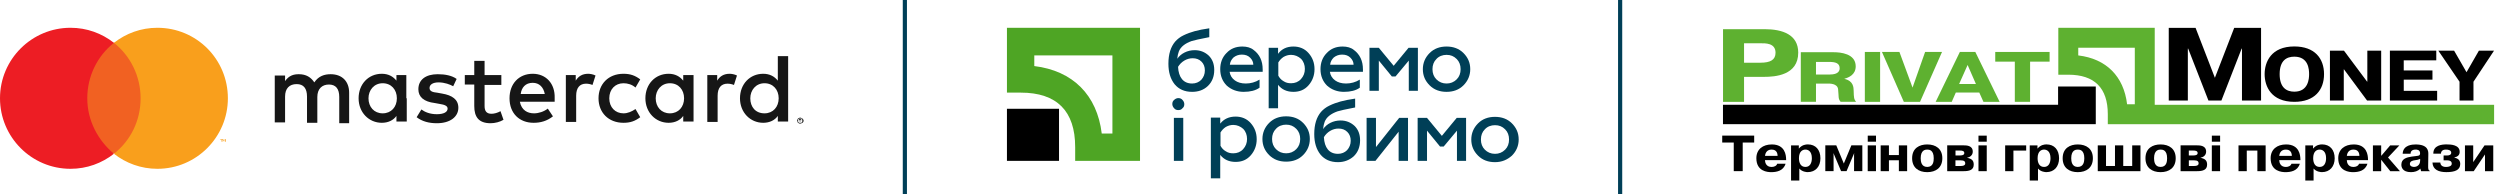 <svg width="360" height="28" viewBox="0 0 360 28" fill="none" xmlns="http://www.w3.org/2000/svg">
<path d="M130.6 0H130V28H130.6V0Z" fill="#003F57"/>
<path d="M233.6 0H233V28H233.6V0Z" fill="#003F57"/>
<path d="M160.188 7.975V19.226H158.651C157.976 13.676 154.488 10.188 148.938 9.513V7.975H160.188ZM145 4V13.338H146.988C152.2 13.338 154.825 16.001 154.825 21.176V23.163H164.163V4H145Z" fill="#4EA524"/>
<path d="M152.5 15.664H145V23.164H152.5V15.664Z" fill="black"/>
<path d="M171.664 13.226C170.576 13.226 169.751 12.851 169.151 12.138C168.551 11.388 168.251 10.413 168.251 9.175C168.251 7.788 168.589 6.738 169.226 5.988C169.526 5.65 169.939 5.313 170.426 5.088C170.951 4.825 171.514 4.638 172.039 4.488C172.601 4.338 173.314 4.188 174.139 4.075V5.35C172.789 5.613 171.926 5.8 171.589 5.913C170.651 6.25 170.014 6.738 169.751 7.413C169.639 7.713 169.564 8.05 169.526 8.463C169.789 8.088 170.126 7.788 170.576 7.563C171.026 7.338 171.514 7.225 172.039 7.225C172.826 7.225 173.501 7.488 174.064 8.013C174.589 8.538 174.851 9.213 174.851 10.075C174.851 11.013 174.551 11.801 173.914 12.401C173.314 12.963 172.564 13.226 171.664 13.226ZM171.664 12.026C172.189 12.026 172.639 11.838 172.976 11.501C173.314 11.126 173.501 10.675 173.501 10.15C173.501 9.625 173.351 9.213 173.014 8.875C172.676 8.538 172.264 8.388 171.739 8.388C171.326 8.388 170.914 8.5 170.539 8.725C170.164 8.95 169.864 9.25 169.639 9.625C169.676 10.376 169.864 10.976 170.201 11.388C170.539 11.801 171.026 12.026 171.664 12.026Z" fill="#003F57"/>
<path d="M175.713 9.963C175.713 9.025 176.013 8.238 176.613 7.638C177.213 7 177.963 6.7 178.901 6.7C179.538 6.7 180.101 6.85 180.513 7.188C181.376 7.825 181.826 8.763 181.826 10V10.338H177.063C177.138 10.863 177.4 11.275 177.813 11.575C178.226 11.876 178.751 12.025 179.388 12.025C180.101 12.025 180.776 11.838 181.376 11.463V12.626C180.813 13.038 180.026 13.226 179.088 13.226C178.15 13.226 177.325 12.926 176.65 12.325C176.05 11.726 175.713 10.938 175.713 9.963ZM177.1 9.325H180.476C180.476 8.95 180.326 8.613 180.026 8.313C179.726 8.013 179.351 7.863 178.826 7.863C178.338 7.863 177.963 8.013 177.625 8.275C177.325 8.575 177.138 8.913 177.1 9.325Z" fill="#003F57"/>
<path d="M186.252 6.7C187.115 6.7 187.865 7 188.427 7.638C188.99 8.275 189.29 9.025 189.29 9.963C189.29 10.863 188.99 11.65 188.427 12.288C187.865 12.926 187.152 13.226 186.252 13.226C185.315 13.226 184.565 12.888 184.04 12.213V15.588H182.689V6.888H184.04V7.75C184.565 7.038 185.315 6.7 186.252 6.7ZM185.915 7.9C185.502 7.9 185.165 8.013 184.827 8.2C184.49 8.425 184.265 8.688 184.077 8.988V10.9C184.265 11.238 184.49 11.5 184.827 11.688C185.165 11.913 185.502 11.988 185.915 11.988C186.477 11.988 186.965 11.8 187.34 11.388C187.715 10.975 187.902 10.488 187.902 9.925C187.902 9.363 187.715 8.838 187.34 8.463C186.965 8.125 186.477 7.9 185.915 7.9Z" fill="#003F57"/>
<path d="M190.151 9.963C190.151 9.025 190.451 8.238 191.051 7.638C191.651 7 192.401 6.7 193.339 6.7C193.976 6.7 194.539 6.85 194.952 7.188C195.814 7.825 196.264 8.763 196.264 10V10.338H191.501C191.576 10.863 191.839 11.275 192.251 11.575C192.664 11.876 193.189 12.025 193.826 12.025C194.539 12.025 195.214 11.838 195.814 11.463V12.626C195.252 13.038 194.464 13.226 193.526 13.226C192.589 13.226 191.764 12.926 191.089 12.325C190.489 11.726 190.151 10.938 190.151 9.963ZM191.539 9.325H194.914C194.914 8.95 194.764 8.613 194.464 8.313C194.164 8.013 193.789 7.863 193.264 7.863C192.776 7.863 192.401 8.013 192.064 8.275C191.764 8.575 191.576 8.913 191.539 9.325Z" fill="#003F57"/>
<path d="M198.515 13.076H197.202V6.888H198.552L200.69 9.475L202.827 6.888H204.177V13.076H202.865V8.725L200.952 11.013H200.427L198.552 8.725V13.076H198.515Z" fill="#003F57"/>
<path d="M208.302 13.226C207.327 13.226 206.502 12.926 205.865 12.288C205.227 11.65 204.89 10.9 204.89 9.963C204.89 9.063 205.227 8.275 205.865 7.638C206.502 7 207.327 6.7 208.302 6.7C209.277 6.7 210.102 7 210.74 7.638C211.377 8.275 211.715 9.025 211.715 9.963C211.715 10.863 211.377 11.65 210.74 12.288C210.102 12.926 209.277 13.226 208.302 13.226ZM208.302 12.025C208.865 12.025 209.352 11.838 209.765 11.425C210.14 11.05 210.327 10.563 210.327 9.963C210.327 9.363 210.14 8.875 209.765 8.5C209.352 8.088 208.902 7.9 208.302 7.9C207.74 7.9 207.215 8.088 206.84 8.5C206.465 8.875 206.277 9.363 206.277 9.963C206.277 10.563 206.465 11.05 206.84 11.425C207.252 11.838 207.74 12.025 208.302 12.025Z" fill="#003F57"/>
<path d="M169.676 15.851C169.414 15.851 169.226 15.776 169.076 15.588C168.926 15.438 168.813 15.213 168.813 14.989C168.813 14.726 168.888 14.539 169.076 14.389C169.226 14.239 169.451 14.126 169.676 14.126C169.901 14.126 170.126 14.201 170.276 14.389C170.426 14.539 170.539 14.764 170.539 14.989C170.539 15.251 170.464 15.438 170.276 15.588C170.126 15.776 169.939 15.851 169.676 15.851ZM170.389 23.164H169.039V16.976H170.389V23.164Z" fill="#003F57"/>
<path d="M177.926 16.789C178.789 16.789 179.539 17.089 180.101 17.727C180.664 18.364 180.964 19.114 180.964 20.052C180.964 20.952 180.664 21.739 180.101 22.377C179.539 23.014 178.826 23.314 177.926 23.314C176.988 23.314 176.238 22.977 175.713 22.302V25.677H174.363V16.939H175.713V17.802C176.238 17.127 176.988 16.789 177.926 16.789ZM177.588 17.989C177.176 17.989 176.838 18.102 176.501 18.289C176.163 18.514 175.938 18.777 175.751 19.077V20.989C175.938 21.327 176.163 21.589 176.501 21.777C176.838 22.002 177.176 22.077 177.588 22.077C178.151 22.077 178.638 21.889 179.014 21.477C179.389 21.064 179.576 20.577 179.576 20.014C179.576 19.452 179.389 18.927 179.014 18.552C178.638 18.214 178.151 17.989 177.588 17.989Z" fill="#003F57"/>
<path d="M185.203 23.276C184.228 23.276 183.403 22.976 182.765 22.339C182.128 21.701 181.79 20.951 181.79 20.014C181.79 19.114 182.128 18.326 182.765 17.689C183.403 17.051 184.228 16.751 185.203 16.751C186.178 16.751 187.003 17.051 187.64 17.689C188.278 18.326 188.615 19.076 188.615 20.014C188.615 20.914 188.278 21.701 187.64 22.339C187.003 22.976 186.178 23.276 185.203 23.276ZM185.203 22.076C185.765 22.076 186.253 21.889 186.665 21.476C187.04 21.101 187.228 20.614 187.228 20.014C187.228 19.414 187.04 18.926 186.665 18.551C186.253 18.139 185.803 17.951 185.203 17.951C184.64 17.951 184.115 18.139 183.74 18.551C183.365 18.926 183.178 19.414 183.178 20.014C183.178 20.614 183.365 21.101 183.74 21.476C184.153 21.889 184.64 22.076 185.203 22.076Z" fill="#003F57"/>
<path d="M192.665 23.351C191.577 23.351 190.752 22.976 190.152 22.263C189.552 21.513 189.252 20.538 189.252 19.3C189.252 17.913 189.589 16.863 190.227 16.113C190.527 15.775 190.94 15.438 191.427 15.213C191.952 14.95 192.515 14.763 193.04 14.613C193.602 14.463 194.315 14.313 195.14 14.2V15.475C193.79 15.738 192.927 15.925 192.59 16.038C191.652 16.375 191.015 16.863 190.752 17.538C190.64 17.838 190.565 18.175 190.527 18.588C190.79 18.213 191.127 17.913 191.577 17.688C192.027 17.463 192.515 17.35 193.04 17.35C193.827 17.35 194.502 17.613 195.065 18.138C195.59 18.663 195.852 19.338 195.852 20.201C195.852 21.138 195.552 21.926 194.915 22.526C194.315 23.051 193.565 23.351 192.665 23.351ZM192.665 22.151C193.19 22.151 193.64 21.963 193.977 21.625C194.315 21.25 194.502 20.8 194.502 20.276C194.502 19.75 194.352 19.338 194.015 19C193.677 18.663 193.265 18.513 192.74 18.513C192.327 18.513 191.915 18.625 191.54 18.85C191.165 19.075 190.865 19.375 190.64 19.75C190.677 20.5 190.865 21.101 191.202 21.513C191.54 21.926 192.027 22.151 192.665 22.151Z" fill="#003F57"/>
<path d="M198.065 23.164H196.79V16.977H198.14V21.177L201.478 16.977H202.753V23.164H201.403V18.964L198.065 23.164Z" fill="#003F57"/>
<path d="M205.452 23.164H204.14V16.977H205.49L207.627 19.564L209.765 16.977H211.115V23.164H209.802V18.814L207.89 21.102H207.365L205.49 18.814V23.164H205.452Z" fill="#003F57"/>
<path d="M215.278 23.351C214.303 23.351 213.478 23.051 212.84 22.413C212.203 21.776 211.865 21.026 211.865 20.088C211.865 19.188 212.203 18.401 212.84 17.763C213.478 17.126 214.303 16.826 215.278 16.826C216.253 16.826 217.078 17.126 217.716 17.763C218.353 18.401 218.691 19.151 218.691 20.088C218.691 20.988 218.353 21.776 217.716 22.413C217.041 23.014 216.253 23.351 215.278 23.351ZM215.278 22.151C215.84 22.151 216.328 21.963 216.741 21.551C217.116 21.176 217.303 20.688 217.303 20.088C217.303 19.488 217.116 19.001 216.741 18.626C216.328 18.213 215.878 18.026 215.278 18.026C214.715 18.026 214.19 18.213 213.815 18.626C213.44 19.001 213.253 19.488 213.253 20.088C213.253 20.688 213.44 21.176 213.815 21.551C214.19 21.926 214.678 22.151 215.278 22.151Z" fill="#003F57"/>
<path d="M20.865 6.167H12.011V22.079H20.865V6.167Z" fill="#F16122"/>
<path d="M12.568 14.154C12.568 10.934 14.054 8.024 16.407 6.167C14.674 4.805 12.507 4 10.154 4C4.581 4 0 8.52 0 14.154C0 19.727 4.519 24.308 10.154 24.308C12.507 24.308 14.674 23.503 16.407 22.141C14.116 20.222 12.568 17.374 12.568 14.154Z" fill="#ED1D24"/>
<path d="M32.505 20.408V20.037H32.381L32.258 20.284L32.134 20.037H32.01V20.408H32.072V20.099L32.196 20.346H32.258L32.381 20.099V20.408H32.505ZM31.886 20.408V20.099H32.01V20.037H31.7V20.099H31.824V20.408H31.886Z" fill="#F99F1C"/>
<path d="M32.815 14.154C32.815 19.727 28.295 24.308 22.661 24.308C20.308 24.308 18.141 23.503 16.407 22.141C18.76 20.284 20.246 17.436 20.246 14.154C20.246 10.934 18.76 8.024 16.407 6.167C18.141 4.805 20.308 4 22.661 4C28.295 4 32.815 8.52 32.815 14.154Z" fill="#F99F1C"/>
<path d="M53.062 14.154C53.062 12.977 53.867 11.987 55.106 11.987C56.344 11.987 57.149 12.915 57.149 14.154C57.149 15.392 56.344 16.321 55.106 16.321C53.867 16.321 53.062 15.392 53.062 14.154ZM58.511 14.154V10.81H57.087V11.615C56.592 10.996 55.911 10.624 54.982 10.624C53.062 10.624 51.638 12.11 51.638 14.154C51.638 16.197 53.124 17.683 54.982 17.683C55.911 17.683 56.654 17.311 57.087 16.692V17.497H58.573V14.154H58.511ZM108.043 14.154C108.043 12.977 108.848 11.987 110.087 11.987C111.325 11.987 112.13 12.915 112.13 14.154C112.13 15.392 111.325 16.321 110.087 16.321C108.786 16.321 108.043 15.392 108.043 14.154ZM115.102 17.249V17.373H115.226H115.288C115.288 17.373 115.288 17.373 115.288 17.311C115.288 17.311 115.288 17.311 115.288 17.249H115.226H115.102ZM115.226 17.126C115.288 17.126 115.287 17.126 115.349 17.188L115.411 17.249C115.411 17.311 115.411 17.311 115.349 17.311C115.349 17.311 115.288 17.373 115.226 17.373L115.349 17.497H115.288L115.164 17.373H115.102V17.497H115.04V17.126H115.226ZM115.226 17.683C115.288 17.683 115.287 17.683 115.349 17.683C115.411 17.683 115.411 17.621 115.473 17.621C115.473 17.621 115.535 17.559 115.535 17.497C115.535 17.435 115.535 17.435 115.535 17.373C115.535 17.311 115.535 17.311 115.535 17.249C115.535 17.188 115.473 17.188 115.473 17.126C115.473 17.126 115.411 17.064 115.349 17.064C115.287 17.064 115.288 17.064 115.226 17.064C115.164 17.064 115.164 17.064 115.102 17.064C115.04 17.064 115.04 17.126 114.978 17.126C114.978 17.126 114.916 17.188 114.916 17.249C114.916 17.311 114.916 17.311 114.916 17.373C114.916 17.435 114.916 17.435 114.916 17.497C114.916 17.559 114.978 17.559 114.978 17.621C114.978 17.621 115.04 17.683 115.102 17.683C115.102 17.683 115.164 17.683 115.226 17.683ZM115.226 16.94C115.288 16.94 115.349 16.94 115.411 17.002C115.473 17.002 115.535 17.064 115.535 17.064C115.597 17.126 115.597 17.126 115.659 17.188C115.659 17.249 115.721 17.311 115.721 17.373C115.721 17.435 115.721 17.497 115.659 17.559C115.659 17.621 115.597 17.683 115.535 17.683C115.473 17.745 115.473 17.745 115.411 17.745C115.349 17.745 115.288 17.807 115.226 17.807C115.164 17.807 115.102 17.807 115.04 17.745C114.978 17.745 114.916 17.683 114.916 17.683C114.854 17.621 114.854 17.621 114.854 17.559C114.854 17.497 114.792 17.435 114.792 17.373C114.792 17.311 114.792 17.249 114.854 17.188C114.854 17.126 114.916 17.064 114.916 17.064C114.978 17.002 114.978 17.002 115.04 17.002C115.102 16.94 115.164 16.94 115.226 16.94ZM113.492 14.154V8.086H112.006V11.615C111.511 10.996 110.83 10.624 109.901 10.624C107.981 10.624 106.557 12.11 106.557 14.154C106.557 16.197 108.043 17.683 109.901 17.683C110.83 17.683 111.573 17.311 112.006 16.692V17.497H113.492V14.154ZM76.714 11.925C77.643 11.925 78.262 12.544 78.448 13.534H74.981C75.104 12.606 75.662 11.925 76.714 11.925ZM76.714 10.624C74.733 10.624 73.371 12.049 73.371 14.154C73.371 16.321 74.795 17.683 76.838 17.683C77.829 17.683 78.757 17.435 79.624 16.754L78.881 15.64C78.324 16.073 77.581 16.321 76.9 16.321C75.971 16.321 75.104 15.887 74.857 14.649H79.872C79.872 14.463 79.872 14.277 79.872 14.092C79.934 12.049 78.634 10.624 76.714 10.624ZM94.422 14.154C94.422 12.977 95.227 11.987 96.465 11.987C97.704 11.987 98.508 12.915 98.508 14.154C98.508 15.392 97.704 16.321 96.465 16.321C95.227 16.321 94.422 15.392 94.422 14.154ZM99.871 14.154V10.81H98.385V11.615C97.889 10.996 97.208 10.624 96.279 10.624C94.36 10.624 92.936 12.11 92.936 14.154C92.936 16.197 94.422 17.683 96.279 17.683C97.208 17.683 97.951 17.311 98.385 16.692V17.497H99.871V14.154ZM86.187 14.154C86.187 16.197 87.611 17.683 89.778 17.683C90.769 17.683 91.45 17.435 92.193 16.878L91.512 15.701C90.955 16.073 90.398 16.321 89.778 16.321C88.602 16.321 87.735 15.454 87.735 14.154C87.735 12.853 88.602 11.987 89.778 11.987C90.398 11.987 91.017 12.172 91.512 12.606L92.193 11.429C91.45 10.872 90.769 10.624 89.778 10.624C87.611 10.624 86.187 12.11 86.187 14.154ZM105.071 10.624C104.205 10.624 103.647 10.996 103.276 11.615V10.81H101.852V17.559H103.338V13.782C103.338 12.668 103.833 12.049 104.762 12.049C105.071 12.049 105.381 12.11 105.691 12.234L106.124 10.872C105.753 10.686 105.319 10.624 105.071 10.624ZM65.755 11.367C65.074 10.872 64.083 10.686 63.031 10.686C61.297 10.686 60.245 11.491 60.245 12.853C60.245 13.968 61.05 14.649 62.597 14.835L63.279 14.959C64.083 15.082 64.455 15.268 64.455 15.64C64.455 16.135 63.898 16.445 62.907 16.445C61.916 16.445 61.173 16.135 60.678 15.763L59.997 16.878C60.802 17.497 61.793 17.745 62.907 17.745C64.826 17.745 66.003 16.816 66.003 15.516C66.003 14.339 65.136 13.72 63.65 13.473L62.969 13.349C62.35 13.287 61.854 13.163 61.854 12.668C61.854 12.172 62.35 11.863 63.155 11.863C64.022 11.863 64.826 12.172 65.26 12.42L65.755 11.367ZM84.701 10.624C83.834 10.624 83.277 10.996 82.906 11.615V10.81H81.482V17.559H82.968V13.782C82.968 12.668 83.463 12.049 84.392 12.049C84.701 12.049 85.011 12.11 85.32 12.234L85.754 10.872C85.382 10.686 84.949 10.624 84.701 10.624ZM72.194 10.81H69.78V8.767H68.294V10.81H66.932V12.172H68.294V15.268C68.294 16.816 68.913 17.745 70.646 17.745C71.266 17.745 72.009 17.559 72.504 17.249L72.071 16.011C71.637 16.259 71.142 16.383 70.77 16.383C70.027 16.383 69.78 15.949 69.78 15.268V12.234H72.194V10.81ZM50.276 17.559V13.349C50.276 11.739 49.286 10.686 47.614 10.686C46.747 10.686 45.88 10.934 45.261 11.863C44.766 11.12 44.085 10.686 43.032 10.686C42.289 10.686 41.608 10.872 41.051 11.677V10.872H39.565V17.621H41.051V13.906C41.051 12.73 41.67 12.11 42.723 12.11C43.713 12.11 44.209 12.73 44.209 13.906V17.683H45.695V13.968C45.695 12.791 46.376 12.172 47.366 12.172C48.357 12.172 48.852 12.791 48.852 13.968V17.745H50.276V17.559Z" fill="#161616"/>
<path d="M248 20.525V19.528H252.603V20.525H250.95V24.645H249.66V20.525H248Z" fill="black"/>
<path d="M254.158 22.442C254.275 21.526 254.978 21.542 255.135 21.542C255.424 21.542 255.959 21.647 255.975 22.442H254.158ZM255.919 23.576C255.818 23.902 255.457 24.042 255.111 24.042C254.335 24.042 254.166 23.423 254.154 23.062H257.205L257.197 22.857C257.181 22.406 257.08 20.799 255.147 20.799C253.845 20.799 252.916 21.502 252.916 22.788C252.916 24.681 254.528 24.79 255.055 24.79C255.79 24.79 256.807 24.629 257.121 23.576H255.919Z" fill="black"/>
<path d="M259.05 22.784C259.05 21.743 259.621 21.538 259.982 21.538C260.336 21.538 260.907 21.743 260.907 22.784C260.907 23.427 260.666 24.038 259.982 24.038C259.283 24.038 259.05 23.427 259.05 22.784ZM257.912 20.935V26H259.102V24.267C259.5 24.75 260.151 24.786 260.308 24.786C261.445 24.786 262.141 23.974 262.141 22.796C262.141 21.57 261.453 20.794 260.332 20.794C260.051 20.794 259.5 20.843 259.05 21.381H259.026L259.034 20.935H257.912V20.935Z" fill="black"/>
<path d="M264.035 22.089H264.01L264.035 22.278V24.645H262.845V20.931H264.424L265.506 23.54H265.514L266.595 20.931H268.175V24.645H266.985V22.278L267.009 22.089H266.985L265.904 24.645H265.116L264.035 22.089Z" fill="black"/>
<path d="M272.006 24.649H270.816V20.935H272.006V22.33H273.437V20.935H274.627V24.649H273.437V23.078H272.006V24.649Z" fill="black"/>
<path d="M277.52 24.038C276.676 24.038 276.58 23.255 276.58 22.784C276.58 21.598 277.251 21.538 277.52 21.538C277.818 21.538 278.457 21.598 278.457 22.784C278.461 23.255 278.381 24.038 277.52 24.038ZM277.52 24.79C278.754 24.79 279.695 24.155 279.695 22.788C279.695 21.434 278.763 20.799 277.52 20.799C276.407 20.799 275.346 21.325 275.346 22.788C275.346 24.151 276.282 24.79 277.52 24.79Z" fill="black"/>
<path d="M281.588 21.679H282.231C282.569 21.679 282.859 21.735 282.859 22.045C282.859 22.378 282.404 22.386 282.211 22.386H281.592V21.679H281.588ZM280.398 20.935V24.649H282.762C283.622 24.649 284.217 24.46 284.217 23.697C284.217 23.114 283.928 22.857 283.269 22.724V22.704C283.699 22.636 284.077 22.338 284.077 21.832C284.077 20.931 283.136 20.931 282.77 20.931H280.398V20.935ZM281.588 23.086H282.316C282.879 23.086 282.995 23.279 282.995 23.524C282.995 23.685 282.915 23.902 282.328 23.902H281.584V23.086H281.588Z" fill="black"/>
<path d="M286.091 20.935V24.649H284.901V20.935H286.091ZM284.901 19.532H286.091V20.404H284.901V19.532Z" fill="black"/>
<path d="M270.141 20.935V24.649H268.951V20.935H270.141ZM268.955 19.532H270.145V20.404H268.955V19.532Z" fill="black"/>
<path d="M289.933 24.649H288.743V20.935H291.77V21.683H289.933V24.649V24.649Z" fill="black"/>
<path d="M293.415 22.784C293.415 21.743 293.986 21.538 294.347 21.538C294.697 21.538 295.272 21.743 295.272 22.784C295.272 23.427 295.027 24.038 294.347 24.038C293.648 24.038 293.415 23.427 293.415 22.784ZM292.281 20.935V26H293.471V24.267C293.869 24.75 294.52 24.786 294.677 24.786C295.811 24.786 296.506 23.974 296.506 22.796C296.506 21.57 295.819 20.794 294.697 20.794C294.416 20.794 293.869 20.843 293.415 21.381H293.391L293.399 20.935H292.281V20.935Z" fill="black"/>
<path d="M299.199 24.038C298.355 24.038 298.258 23.255 298.258 22.784C298.258 21.598 298.93 21.538 299.199 21.538C299.497 21.538 300.14 21.598 300.14 22.784C300.136 23.255 300.059 24.038 299.199 24.038ZM299.199 24.79C300.433 24.79 301.374 24.155 301.374 22.788C301.374 21.434 300.445 20.799 299.199 20.799C298.09 20.799 297.024 21.325 297.024 22.788C297.02 24.151 297.961 24.79 299.199 24.79Z" fill="black"/>
<path d="M304.557 23.902V20.935H305.747V23.902H307.037V20.935H308.227V24.649H302.077V20.935H303.267V23.902H304.557Z" fill="black"/>
<path d="M311.122 24.038C310.278 24.038 310.185 23.255 310.185 22.784C310.185 21.598 310.861 21.538 311.122 21.538C311.419 21.538 312.063 21.598 312.063 22.784C312.063 23.255 311.986 24.038 311.122 24.038ZM311.122 24.79C312.36 24.79 313.301 24.155 313.301 22.788C313.301 21.434 312.368 20.799 311.122 20.799C310.012 20.799 308.947 21.325 308.947 22.788C308.947 24.151 309.888 24.79 311.122 24.79Z" fill="black"/>
<path d="M315.194 21.679H315.833C316.167 21.679 316.46 21.735 316.46 22.045C316.46 22.378 316.006 22.386 315.809 22.386H315.19V21.679H315.194ZM314.004 20.935V24.649H316.368C317.228 24.649 317.823 24.46 317.823 23.697C317.823 23.114 317.533 22.857 316.874 22.724V22.704C317.304 22.636 317.682 22.338 317.682 21.832C317.682 20.931 316.741 20.931 316.376 20.931H314.004V20.935ZM315.194 23.086H315.921C316.484 23.086 316.601 23.279 316.601 23.524C316.601 23.685 316.524 23.902 315.937 23.902H315.194V23.086Z" fill="black"/>
<path d="M319.692 20.935V24.649H318.502V20.935H319.692ZM318.506 19.532H319.696V20.404H318.506V19.532Z" fill="black"/>
<path d="M323.535 24.649H322.345V20.935H326.252V24.649H325.062V21.683H323.535V24.649Z" fill="black"/>
<path d="M328.206 22.442C328.322 21.526 329.03 21.542 329.187 21.542C329.476 21.542 330.007 21.647 330.027 22.442H328.206ZM329.97 23.576C329.87 23.902 329.508 24.042 329.162 24.042C328.391 24.042 328.218 23.423 328.206 23.062H331.261L331.253 22.857C331.237 22.406 331.136 20.799 329.203 20.799C327.904 20.799 326.972 21.502 326.972 22.788C326.972 24.681 328.584 24.79 329.11 24.79C329.846 24.79 330.863 24.629 331.176 23.576H329.97Z" fill="black"/>
<path d="M333.098 22.784C333.098 21.743 333.669 21.538 334.031 21.538C334.385 21.538 334.955 21.743 334.955 22.784C334.955 23.427 334.714 24.038 334.031 24.038C333.332 24.038 333.098 23.427 333.098 22.784ZM331.965 20.935V26H333.155V24.267C333.553 24.75 334.204 24.786 334.361 24.786C335.494 24.786 336.194 23.974 336.194 22.796C336.194 21.57 335.502 20.794 334.385 20.794C334.099 20.794 333.553 20.843 333.098 21.381H333.074L333.082 20.935H331.965V20.935Z" fill="black"/>
<path d="M337.941 22.442C338.058 21.526 338.761 21.542 338.918 21.542C339.207 21.542 339.742 21.647 339.754 22.442H337.941ZM339.702 23.576C339.597 23.902 339.239 24.042 338.894 24.042C338.122 24.042 337.949 23.423 337.941 23.062H340.996L340.988 22.857C340.972 22.406 340.871 20.799 338.938 20.799C337.64 20.799 336.707 21.502 336.707 22.788C336.707 24.681 338.319 24.79 338.842 24.79C339.577 24.79 340.594 24.629 340.908 23.576H339.702Z" fill="black"/>
<path d="M344.188 20.935H345.511L343.875 22.676L345.587 24.649H344.196L342.91 23.025H342.89V24.649H341.7V20.935H342.89V22.426H342.91L344.188 20.935Z" fill="black"/>
<path d="M348.501 23.114C348.501 23.858 347.922 24.038 347.633 24.038C347.412 24.038 347.022 23.962 347.022 23.608C347.022 23.194 347.468 23.114 347.717 23.078C348.18 23.005 348.139 23.025 348.501 22.881V23.114V23.114ZM347.122 22.133C347.122 21.586 347.637 21.538 347.85 21.538C347.983 21.538 348.473 21.546 348.489 22.029C348.489 22.065 348.489 22.093 348.489 22.133C348.465 22.495 348.155 22.422 347.275 22.551C346.556 22.66 345.796 22.865 345.796 23.713C345.796 24.022 345.912 24.79 347.183 24.79C347.669 24.79 348.2 24.649 348.513 24.288H348.533L348.638 24.653H349.892V24.589C349.667 24.537 349.651 24.292 349.655 23.886L349.679 22.193C349.687 21.759 349.647 20.802 347.854 20.802C347.424 20.802 346.037 20.847 345.985 22.141H347.122V22.133Z" fill="black"/>
<path d="M351.4 23.407C351.424 23.665 351.557 24.042 352.232 24.042C352.614 24.042 353.052 23.934 353.052 23.568C353.052 23.343 352.952 23.086 352.341 23.086H351.878V22.39H352.373C352.702 22.39 352.976 22.282 352.976 21.996C352.976 21.643 352.594 21.538 352.208 21.538C352.003 21.538 351.512 21.59 351.496 22.125H350.399C350.383 20.911 351.629 20.794 352.3 20.794C352.952 20.794 354.194 20.859 354.194 21.868C354.194 22.306 353.936 22.555 353.426 22.68V22.704C354.077 22.82 354.274 23.194 354.274 23.616C354.274 24.513 353.458 24.786 352.276 24.786C351.167 24.786 350.319 24.432 350.274 23.403H351.4V23.407Z" fill="black"/>
<path d="M357.771 20.935H359.029V24.649H357.839V22.238L356.219 24.649H354.953V20.935H356.143V23.347L357.771 20.935Z" fill="black"/>
<path d="M296.365 12.457V15.086H248.108V17.88H301.792V12.457H296.365Z" fill="black"/>
<path d="M310.282 15.086V4H296.397V10.757H297.833C301.611 10.757 303.524 12.671 303.524 16.449V17.884H359.15V15.091H310.282V15.086ZM307.412 15.014H306.302C305.824 10.986 303.295 8.458 299.268 7.98V6.87H307.412V15.014Z" fill="#5EB130"/>
<path d="M251.143 6.231H253.511C254.19 6.231 255.677 6.171 255.677 7.594C255.677 8.611 254.942 9.029 253.511 9.029H251.143V6.231ZM248.116 4.201V14.668H251.143V11.067H254.025C255.585 11.067 258.945 10.858 258.945 7.582C258.945 4.993 256.706 4.201 254.098 4.201H248.116V4.201Z" fill="#5EB130"/>
<path d="M261.502 8.916H263.424C264.364 8.916 264.911 9.129 264.911 9.833C264.911 10.178 264.738 10.729 263.504 10.729H261.502V8.916ZM259.315 14.664H261.502V12.035H263.186C263.44 12.035 264.593 11.995 264.686 12.851C264.806 13.941 264.662 14.218 265.056 14.664H267.287C266.953 14.299 266.953 14.001 266.929 13.093C266.917 12.574 266.889 11.646 265.602 11.36V11.336C266.213 11.171 267.222 10.757 267.222 9.551C267.222 7.706 265.007 7.521 264.067 7.521H259.315V14.664Z" fill="#5EB130"/>
<path d="M270.736 7.481V14.668H268.537V7.481H270.736Z" fill="#5EB130"/>
<path d="M277.216 7.481H279.651L276.484 14.668H274.152L271.001 7.481H273.517L275.407 12.614L277.216 7.481Z" fill="#5EB130"/>
<path d="M282.111 12.1L283.337 9.358L284.535 12.1H282.111ZM282.22 7.481L278.734 14.668H281.05L281.637 13.326H285.017L285.616 14.668H287.948L284.446 7.481H282.22V7.481Z" fill="#5EB130"/>
<path d="M287.316 8.876V7.481H295.143V8.876H292.333V14.664H290.134V8.876H287.316V8.876Z" fill="#5EB130"/>
<path d="M315.098 7.003H315.049V14.479H312.3V4.012H316.163L318.944 11.203L321.726 4.012H325.593V14.479H322.844V7.003H322.795L319.881 14.479H318.016L315.098 7.003Z" fill="black"/>
<path d="M330.384 13.201C329.287 13.201 328.27 12.65 328.27 10.681C328.27 8.687 329.287 8.16 330.384 8.16C332.426 8.16 332.511 10.002 332.511 10.681C332.511 11.316 332.414 13.201 330.384 13.201ZM330.384 14.664C333.295 14.664 334.661 12.964 334.661 10.677C334.661 8.39 333.295 6.689 330.384 6.689C327.048 6.689 326.107 8.92 326.107 10.677C326.107 12.437 327.048 14.664 330.384 14.664Z" fill="black"/>
<path d="M337.504 9.981V14.479H335.51V7.292H337.528L340.86 11.754H340.896V7.292H342.89V14.479H340.86L337.528 9.981H337.504Z" fill="black"/>
<path d="M350.274 10.146V11.469H346.141V13.081H350.949V14.479H344.144V7.292H350.824V8.687H346.137V10.146H350.274Z" fill="black"/>
<path d="M356.963 7.292H359.142L356.179 11.77V14.479H354.173V11.77L351.118 7.292H353.389L355.178 10.399L356.963 7.292Z" fill="black"/>
</svg>
